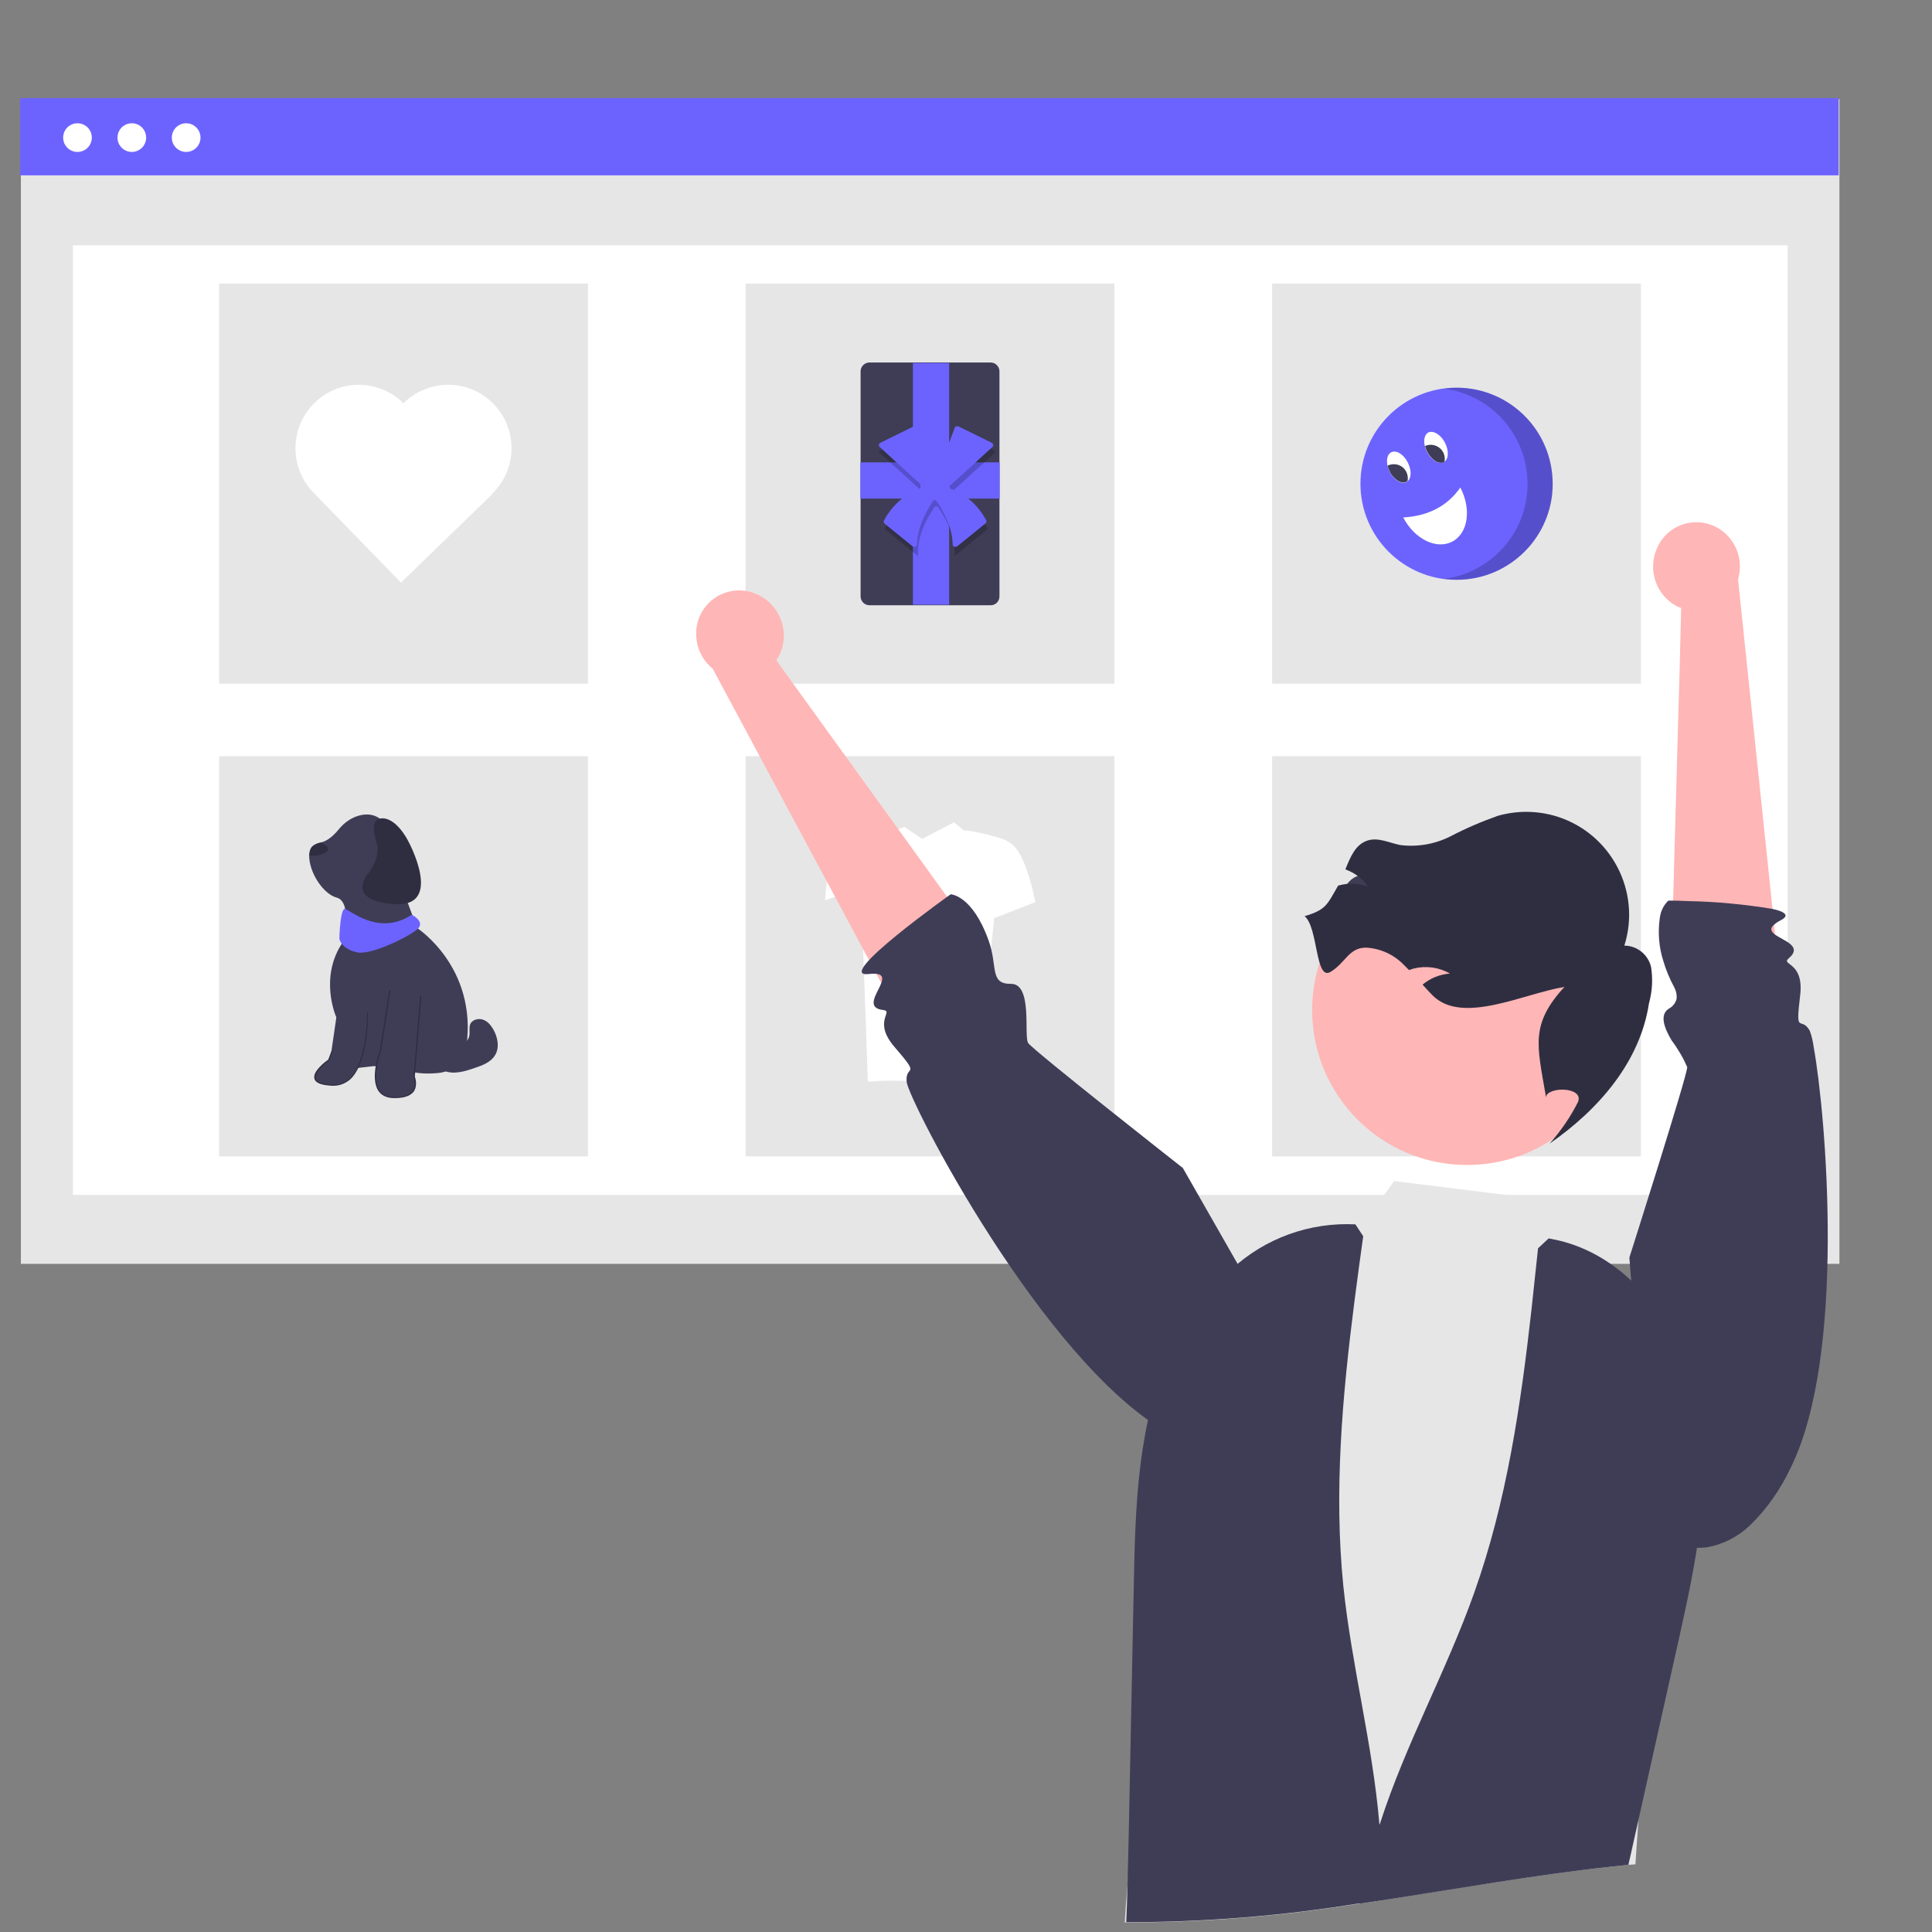 <?xml version="1.0" encoding="utf-8"?>
<!-- Generator: Adobe Illustrator 28.2.0, SVG Export Plug-In . SVG Version: 6.00 Build 0)  -->
<svg version="1.1" id="_x30_5" xmlns="http://www.w3.org/2000/svg" xmlns:xlink="http://www.w3.org/1999/xlink" x="0px" y="0px"
	 viewBox="0 0 768 768" style="enable-background:new 0 0 768 768;" xml:space="preserve">
<rect x="0" y="0" width="768" height="768" fill="#808080" stroke="none"/>
<style type="text/css">
	.st0{display:none;}
	.st1{display:inline;fill:#E6E6E6;}
	.st2{display:inline;fill:#FFFFFF;}
	.st3{display:inline;fill:#6C63FF;}
	.st4{fill:#3F3D56;}
	.st5{fill:#FFFFFF;}
	.st6{display:inline;fill:#3F3D56;}
	.st7{display:inline;}
	.st8{fill:#2F2E41;}
	.st9{fill:#6C63FF;}
	.st10{opacity:0.2;enable-background:new    ;}
	.st11{fill:#E6E6E6;}
	.st12{display:none;fill:#FF6584;}
	.st13{fill:#FFB6B6;}
</style>
<g id="ver.01" class="st0">
	<rect id="b93b1ef9-49b5-4354-905b-d9dddde45a10" x="13.4" y="146.8" class="st1" width="741.4" height="474.8"/>
	<rect id="ef7485f9-8ecd-46d9-949e-abdd8aa9e360" x="34.6" y="206.3" class="st2" width="699" height="387.2"/>
	<rect id="b4c2a7ec-beab-40bc-b587-23a202562f78" x="13.1" y="146.4" class="st3" width="741.4" height="31.5"/>
	<circle id="bd6d3ebf-cb6f-4fcb-b7cd-ad5a287d3324" class="st2" cx="36.5" cy="162.5" r="5.8"/>
	<circle id="efb1158e-7a7d-4adb-9063-fc7dc50c76d5" class="st2" cx="58.7" cy="162.5" r="5.8"/>
	<circle id="b51f9e19-f36b-4f29-afd5-008bb0fc20dd" class="st2" cx="80.9" cy="162.5" r="5.8"/>
	<rect id="b636d421-4358-445b-b124-1d058e78c733" x="120.7" y="238.2" class="st1" width="136.7" height="148.3"/>
	<rect id="ab9c902d-64a9-4a2b-a9ec-6dc7022c80f6" x="315.8" y="238.2" class="st1" width="136.7" height="148.3"/>
	<rect id="f4a232af-026e-479b-8040-5c62e5965d9e" x="510.9" y="238.2" class="st1" width="136.7" height="148.3"/>
	<rect id="ada16aa4-f84d-4851-87ee-a2852d96226a" x="120.7" y="413.4" class="st1" width="136.7" height="148.3"/>
	<rect id="ebfcbe07-3b81-4d69-a4f5-6a8318d20e8d" x="315.8" y="413.4" class="st1" width="136.7" height="148.3"/>
	<rect id="ead16b6d-d132-49a9-a42f-1f570e523a46" x="510.9" y="413.4" class="st1" width="136.7" height="148.3"/>
	<g>
		<path id="ab8ff6e3-f37e-4992-8347-ee905fdba816-198" class="st2" d="M348.8,451.5l25-9.9l2.9,49.4c0,0,5.2,15.1,3.5,20.9
			c0,0,1.2,9.9-1.7,10.5s-11,1.7-11.6,1.2c-0.6-0.6-0.6-2.3-0.6-2.3s-5.8,4.1-6.4,8.7c0,0-24.4,7.6-25,0.6
			c-0.6-7,12.2-12.8,12.2-12.8l9.9-15.1L348.8,451.5z"/>
		<path id="e647835b-1773-4993-9de9-376235a5ef39-199" class="st2" d="M401.7,451.5l25-9.9l2.9,49.4c0,0,5.2,15.1,3.5,20.9
			c0,0,1.2,9.9-1.7,10.5c-2.9,0.6-11,1.7-11.6,1.2c-0.6-0.6-0.6-2.3-0.6-2.3s-5.8,4.1-6.4,8.7c0,0-24.4,7.6-25,0.6
			c-0.6-7,12.2-12.8,12.2-12.8l9.9-15.1L401.7,451.5z"/>
	</g>
	<path id="ee50e840-b8e9-4cc0-9b2e-64e12816c6e5-200" class="st4" d="M404.2,260.8c0,0-5.3,14.9,0.8,21.6l-5.1,17.7
		c0,0,18.3,54.8,13,62.4c0,0-19.5,9.7-58.4-3.5l15.8-61.4l-2.3-25.9l3.1-12.2l7-0.7c0,0-4.2,15.6,3.5,18.1s15.1-17.7,15.1-17.7
		L404.2,260.8z"/>
	<path id="b668efb4-5504-4326-941b-9be143c4d030-201" class="st5" d="M158.5,356.7l6.7,2.7l32-42.1l10.1,49.4l6.7-1.2
		c4.3-42.6,7.8-86.1,3.5-106.6l-24.9-1.1l-11.3,36l-5.5,24.4L158.5,356.7z"/>
	<path id="b699d661-049e-451c-8a7e-64343ac1c335-202" class="st5" d="M565.9,258.6c0,0-9.2,12.7-8.7,17.9s6.3,88.9,6.3,88.9
		l13.6,0.7l-4-60.3l3.4-16.3l8.3,76l16.8,0.4l-15-98.5l-2.9-8.7L565.9,258.6z"/>
	<path id="a4f25674-ecb7-42aa-ae9a-d508200b11eb-203" class="st6" d="M617.7,463.8c-2.4-2.9-6.6-4.5-10.6-5.3
		c0.1-0.4-12.2-2.9-12.4-2.4l-4.6-3.7l-14.3,7.4l-8-5.5l-3.7,1.3c0.2-0.7-11.6,1.4-11.6,1.4c-2.2,0.1-5.1,0.2-8.3,0.5
		c-11.2,0.9-12.1,29.9-12.1,29.9c5.2-2.1,10.7-3.3,16.2-3.4l3,34.7c15.6-1.3,31.9,0.2,48.9,4l7.9-27.3l18.5-7.2
		C626.6,488.2,623.4,470.7,617.7,463.8z"/>
	<path id="b6d7fb25-d94e-4ba0-9382-3f72a4c565e4-204" class="st2" d="M415.8,447.2c-2-2.4-5.4-3.7-8.8-4.4c0.1-0.3-10.1-2.4-10.2-2
		l-3.8-3l-11.8,6.1l-6.6-4.5l-3.1,1.1c0.1-0.5-9.5,1.1-9.5,1.1c-1.8,0.1-4.2,0.2-6.8,0.4c-9.2,0.7-9.9,24.6-9.9,24.6
		c4.3-1.7,8.8-2.7,13.4-2.8l2.5,70.1c12.8-1.1,26.3,0.2,40.3,3.3l6.5-63.9l15.2-5.9C423.1,467.4,420.5,452.9,415.8,447.2z"/>
	<path class="st2" d="M189.2,282.3L189.2,282.3c-0.1,0.1-0.1,0.1-0.2,0.2c-9.1-9-23.7-9.1-32.9-0.2l0,0c-9.2,9-9.5,23.7-0.7,33l0,0
		l0.2,0.2l0,0l32.5,33.5l33.7-32.8l-0.1-0.1c0.1-0.1,0.1-0.1,0.2-0.2l0,0c9.3-9,9.5-23.9,0.5-33.2l0,0
		C213.4,273.5,198.5,273.3,189.2,282.3L189.2,282.3z"/>
	<g class="st7">
		<path class="st4" d="M163.3,530.3c1.1,5.2,7.3-1.2,7.3-1.2l7.4-0.9c0,0,4.7,0.1,7.7,2.5c3,2.4,5.1-0.8,5.1-0.8
			c3.4,1.1,7.6,1.1,11.3,0.8c5.2-0.5,9.4-4.6,10.2-9.8C216.3,491.5,194,477,194,477l-6.5-17.6c0,0,2.1-5.1,2.7-9.7
			c0.7-4.6-4.1-8.9-10-13.3c-2.6-1.9-5.5-1.8-8-1c-2.8,0.8-5.2,2.6-7,4.9c-1.5,1.9-4.1,4.6-6.9,5.1c-1,0.2-1.9,0.5-2.8,1.3
			c-0.9,0.7-1.3,1.9-1.4,3.5c-0.1,6.6,5.4,14.5,10.2,15.8c5.9,1.5,2.7,16,2.7,16c-9.6,13.5-2.8,28.5-2.8,28.5l-1.7,12.2
			C162.4,522.6,162.3,525.1,163.3,530.3L163.3,530.3z"/>
		<path class="st4" d="M195.3,502.3l-2.4,29.8c0,0,3.3,8.3-7.8,7.8s-4.6-17.4-4.6-17.4l3.5-22.2"/>
		<path class="st8" d="M185.9,540.1c-0.3,0-0.5,0-0.8,0c-2.5-0.1-4.3-1-5.4-2.7c-3.2-4.8,0.4-14.3,0.6-15l3.5-22.1
			c0-0.1,0.1-0.2,0.2-0.2c0.1,0,0.2,0.1,0.2,0.2l-3.5,22.2c0,0,0,0,0,0c0,0.1-3.7,9.9-0.7,14.6c1,1.6,2.7,2.4,5,2.5
			c3.6,0.1,6.1-0.6,7.2-2.3c1.5-2.2,0.4-5.2,0.4-5.2c0,0,0-0.1,0-0.1l2.4-29.8c0-0.1,0.1-0.2,0.2-0.2c0.1,0,0.2,0.1,0.2,0.2
			l-2.4,29.7c0.2,0.4,1.1,3.3-0.4,5.6C191.5,539.2,189.2,540.1,185.9,540.1z"/>
		<path class="st4" d="M175.5,508.3c0,0,0.7,27.6-13,26.9c-13.7-0.7-1.3-9.3-1.3-9.3l1.2-3.4"/>
		<path class="st8" d="M162.9,535.5c-0.2,0-0.3,0-0.5,0c-3.9-0.2-6.1-1.1-6.6-2.6c-0.8-2.8,4.4-6.6,5.1-7.1l1.2-3.3
			c0-0.1,0.2-0.2,0.3-0.1c0.1,0,0.2,0.2,0.1,0.3l-1.2,3.4c0,0,0,0.1-0.1,0.1c-0.1,0-5.7,4.1-5,6.7c0.4,1.3,2.5,2.1,6.2,2.3
			c2.5,0.1,4.6-0.7,6.4-2.5c6.7-6.6,6.4-24.1,6.4-24.3c0-0.1,0.1-0.2,0.2-0.2c0.1,0,0.2,0.1,0.2,0.2c0,0.7,0.3,17.9-6.5,24.6
			C167.4,534.6,165.3,535.5,162.9,535.5z"/>
		<path class="st8" d="M154.1,450.2c1.6,0.2,4,0.2,6-1.2c2.2-1.4-0.1-2.8-1.8-3.5c-1,0.2-1.9,0.5-2.8,1.3
			C154.5,447.5,154.1,448.7,154.1,450.2z"/>
		<path class="st8" d="M179.3,446.3c0,0-3.8-9.7,1.6-9.9c5.4-0.1,9.7,8.3,9.7,8.3s13.6,24.8-5,23.5c-18.7-1.3-9.8-11.3-9.8-11.3
			S180.1,451.7,179.3,446.3L179.3,446.3L179.3,446.3L179.3,446.3L179.3,446.3z"/>
		<path class="st4" d="M200.1,519.1c2.4,1.1,4.9,2.2,7.5,2.1c2.6-0.1,5.4-1.8,5.8-4.4c0.2-1.3-0.2-2.8,0.3-4
			c0.7-1.7,2.9-2.3,4.7-1.8c1.7,0.6,3,2.1,3.9,3.7c1.7,3,2.4,6.9,0.6,9.7c-1.6,2.5-4.6,3.6-7.4,4.6c-3.7,1.3-7.9,2.6-11.5,1
			c-3.6-1.6-5.6-6.2-4.3-9.9"/>
		<path class="st9" d="M192.1,472.1c0,0,4.8,2.4,2.4,5c-2.4,2.6-17.2,10-22.6,8.9c-5.4-1.1-6.7-4.3-6.7-5.2c0-0.9,0.4-11.4,2.1-10.9
			C169,470.3,179.9,480.2,192.1,472.1z"/>
	</g>
	<g class="st7">
		<path class="st4" d="M406.6,357.4h-44.9c-1.8,0-3.3-1.5-3.3-3.3v-83.5c0-1.8,1.5-3.3,3.3-3.3h44.9c1.8,0,3.3,1.5,3.3,3.3v83.5
			C409.9,355.9,408.4,357.4,406.6,357.4z"/>
		<rect x="358.3" y="304.5" class="st9" width="51.7" height="13.4"/>
		<rect x="377.8" y="267.6" class="st9" width="13.4" height="89.6"/>
		<path class="st10" d="M391.7,316.9c0.1-0.4,0.2-0.8,0.2-1.1l16.8-15.3l-14.4-7l-6.4,17c-0.4-0.1-0.9-0.2-1.4-0.2
			c-0.2,0-0.5,0-0.7,0.1l-6.3-16.8l-14.4,7l16.1,14.7c0,0.1,0,0.3,0,0.4c0,0.5,0.1,0.9,0.2,1.3c-9.9,3.1-13.9,12.4-13.9,12.4
			l12.4,10.1c-0.7-7.4,3.8-15,6.2-18.5c0.2,0,0.3,0,0.5,0c0.2,0,0.3,0,0.5,0c2.4,3.5,7,11.1,6.2,18.5l12.4-10.1
			C405.6,329.3,401.6,320,391.7,316.9L391.7,316.9z"/>
		<path class="st9" d="M393.5,335.7c-0.1,0-0.3,0-0.4-0.1c-0.3-0.2-0.6-0.5-0.6-0.9c-0.1-6.5-3.8-12.9-6-16.1
			c-0.1-0.2-0.4-0.3-0.7-0.3h0c-0.3,0-0.5,0.1-0.7,0.3c-2.2,3.2-5.9,9.6-6,16.1c0,0.4-0.2,0.7-0.6,0.9c-0.4,0.2-0.8,0.1-1.1-0.1
			l-10.3-8.4c-0.4-0.3-0.5-0.8-0.3-1.2c1-2,5.1-8.8,12.9-11.6c0.4-0.1,0.6-0.5,0.5-0.9c0-0.2,0-0.4,0-0.6c0-0.2-0.1-0.5-0.3-0.6
			l-14.8-13.5c-0.2-0.2-0.4-0.6-0.3-0.9c0-0.3,0.3-0.6,0.6-0.8l12.4-6c0.3-0.1,0.5-0.1,0.8,0c0.3,0.1,0.5,0.3,0.6,0.6l5.7,15.3
			c0.1,0.3,0.4,0.5,0.8,0.5c0.3,0,0.5,0,0.8,0c0.4,0,0.7-0.2,0.8-0.5l5.7-15.3c0.1-0.3,0.3-0.5,0.6-0.6c0.3-0.1,0.6-0.1,0.8,0
			l12.4,6c0.3,0.1,0.5,0.4,0.6,0.8c0,0.3-0.1,0.7-0.3,0.9l-15.5,14.2c-0.1,0.1-0.2,0.3-0.3,0.5c0,0,0,0.1,0,0.1l0,0
			c0,0.4,0.2,0.7,0.5,0.8c7.9,2.8,11.9,9.6,12.9,11.6c0.2,0.4,0.1,0.9-0.3,1.2l-10.3,8.4C394,335.7,393.7,335.7,393.5,335.7
			L393.5,335.7z"/>
	</g>
	<g class="st7">
		<circle class="st9" cx="579.3" cy="312.3" r="35.6"/>
		<path class="st5" d="M561.2,304.4c0.4,0.7,0.7,1.5,0.8,2.2c0.5,2,0.1,3.9-1,4.7c-0.1,0.1-0.2,0.2-0.4,0.2c-1.4,0.7-3.3,0-4.8-1.8
			c-0.5-0.6-1-1.3-1.3-2c-0.4-0.7-0.6-1.4-0.8-2.2c-0.5-2.2-0.1-4.3,1.3-5C556.9,299.7,559.6,301.4,561.2,304.4z"/>
		<path class="st4" d="M560.6,307.9c0.6,1.1,0.7,2.3,0.5,3.5c-0.1,0.1-0.2,0.2-0.4,0.2c-1.4,0.7-3.3,0-4.8-1.8c-0.5-0.6-1-1.3-1.3-2
			c-0.4-0.7-0.6-1.4-0.8-2.2C556.2,304.4,559.3,305.4,560.6,307.9z"/>
		<path class="st5" d="M575,297.2c1.5,2.9,1.4,6-0.3,7.1c-0.1,0-0.1,0.1-0.2,0.1c-1.8,1-4.6-0.7-6.2-3.7c-0.4-0.7-0.6-1.4-0.8-2.2
			c-0.5-2.2-0.1-4.3,1.3-5C570.7,292.5,573.4,294.2,575,297.2z"/>
		<path class="st4" d="M574.3,300.7c0.6,1.1,0.7,2.3,0.5,3.5c-0.1,0-0.1,0.1-0.2,0.1c-1.8,1-4.6-0.7-6.2-3.7
			c-0.4-0.7-0.6-1.4-0.8-2.2C570,297.3,573,298.3,574.3,300.7z"/>
		<path class="st5" d="M559.5,324.9c4.2,8,12.3,12,18.2,9s7.2-12,3-20C576,320.5,569,324.3,559.5,324.9z"/>
		<path class="st10" d="M610.9,295.9c-6.9-13.3-21.4-20.8-36.3-18.8c19.5,2.6,33.2,20.4,30.6,39.9c-2.1,15.9-14.6,28.5-30.5,30.6
			c19.5,2.6,37.3-11.2,39.9-30.6C615.6,309.8,614.2,302.4,610.9,295.9z"/>
	</g>
</g>
<g id="ver.02">
	<g>
		
			<rect id="b93b1ef9-49b5-4354-905b-d9dddde45a10_00000155144521807056902690000017966879264922340260_" x="8.3" y="39.4" class="st11" width="722.9" height="463"/>
		
			<rect id="ef7485f9-8ecd-46d9-949e-abdd8aa9e360_00000142171492106717711600000008928229182361915813_" x="29" y="97.5" class="st5" width="681.6" height="377.5"/>
		
			<rect id="b4c2a7ec-beab-40bc-b587-23a202562f78_00000054261376758356155370000006555600170524565163_" x="8" y="39" class="st9" width="722.9" height="30.7"/>
		
			<circle id="bd6d3ebf-cb6f-4fcb-b7cd-ad5a287d3324_00000118360137478493493470000010436564926925316285_" class="st5" cx="30.8" cy="54.7" r="5.7"/>
		
			<circle id="efb1158e-7a7d-4adb-9063-fc7dc50c76d5_00000151501537614126385360000014013341796619587989_" class="st5" cx="52.4" cy="54.7" r="5.7"/>
		
			<circle id="b51f9e19-f36b-4f29-afd5-008bb0fc20dd_00000003793588359060909140000000963833118330273408_" class="st5" cx="74" cy="54.7" r="5.7"/>
	</g>
	<g>
		<g>
			
				<rect id="b636d421-4358-445b-b124-1d058e78c733_00000026159090999855692050000014314946691104941187_" x="87.1" y="112.7" class="st11" width="146.6" height="159.1"/>
			<path class="st5" d="M160.6,160.1L160.6,160.1c-0.1,0.1-0.1,0.1-0.2,0.2c-9.8-9.7-25.5-9.8-35.3-0.2l0,0
				c-9.9,9.6-10.2,25.4-0.8,35.4l0,0l0.2,0.2l0,0l34.9,35.9l36.2-35.1l-0.1-0.1c0.1-0.1,0.1-0.1,0.2-0.2l0,0
				c10-9.7,10.2-25.7,0.5-35.6l0,0C186.6,150.6,170.6,150.4,160.6,160.1L160.6,160.1z"/>
		</g>
		<g>
			
				<rect id="ab9c902d-64a9-4a2b-a9ec-6dc7022c80f6_00000042012000115756844140000004230857624473458110_" x="296.4" y="112.7" class="st11" width="146.6" height="159.1"/>
			<g>
				<path class="st4" d="M393.8,240.6h-48.2c-1.9,0-3.5-1.6-3.5-3.5v-89.5c0-1.9,1.6-3.5,3.5-3.5h48.2c1.9,0,3.5,1.6,3.5,3.5v89.5
					C397.3,239,395.8,240.6,393.8,240.6z"/>
				<rect x="342" y="183.8" class="st9" width="55.4" height="14.4"/>
				<rect x="362.9" y="144.3" class="st9" width="14.4" height="96.1"/>
				<path class="st10" d="M377.8,197.1c0.1-0.4,0.2-0.8,0.2-1.2l18-16.4l-15.5-7.6l-6.8,18.2c-0.5-0.1-1-0.2-1.5-0.2
					c-0.3,0-0.5,0-0.8,0.1l-6.8-18.1l-15.5,7.6l17.3,15.7c0,0.1,0,0.3,0,0.4c0,0.5,0.1,1,0.2,1.4c-10.6,3.3-14.9,13.3-14.9,13.3
					l13.3,10.8c-0.8-7.9,4.1-16.1,6.7-19.8c0.2,0,0.3,0,0.5,0s0.3,0,0.5,0c2.6,3.7,7.5,11.9,6.7,19.8l13.3-10.8
					C392.8,210.5,388.4,200.5,377.8,197.1L377.8,197.1z"/>
				<path class="st9" d="M379.8,217.4c-0.2,0-0.3,0-0.5-0.1c-0.4-0.2-0.6-0.5-0.6-0.9c-0.1-7-4.1-13.8-6.4-17.2
					c-0.2-0.2-0.4-0.4-0.7-0.4h0c-0.3,0-0.6,0.1-0.7,0.4c-2.4,3.5-6.3,10.3-6.4,17.2c0,0.4-0.2,0.8-0.6,0.9
					c-0.4,0.2-0.8,0.1-1.1-0.1l-11.1-9c-0.4-0.3-0.5-0.9-0.3-1.3c1.1-2.2,5.4-9.4,13.9-12.4c0.4-0.1,0.6-0.5,0.6-0.9
					c0-0.2,0-0.5,0-0.7c0-0.3-0.1-0.5-0.3-0.7l-15.9-14.5c-0.3-0.2-0.4-0.6-0.3-0.9c0.1-0.4,0.3-0.7,0.6-0.8l13.2-6.5
					c0.3-0.1,0.6-0.1,0.9,0c0.3,0.1,0.5,0.3,0.6,0.6l6.1,16.4c0.1,0.3,0.5,0.6,0.8,0.5c0.3,0,0.6,0,0.8,0c0.4,0.1,0.8-0.2,0.9-0.5
					l6.2-16.4c0.1-0.3,0.3-0.5,0.6-0.6c0.3-0.1,0.6-0.1,0.9,0l13.2,6.5c0.3,0.2,0.5,0.5,0.6,0.8c0.1,0.4-0.1,0.7-0.3,0.9l-16.7,15.2
					c-0.2,0.1-0.3,0.3-0.3,0.5c0,0,0,0.1,0,0.1l0,0c0,0.4,0.2,0.8,0.6,0.9c8.5,3,12.8,10.2,13.9,12.4c0.2,0.5,0.1,1-0.3,1.3l-11.1,9
					C380.3,217.3,380,217.4,379.8,217.4L379.8,217.4z"/>
			</g>
		</g>
		<g>
			
				<rect id="f4a232af-026e-479b-8040-5c62e5965d9e_00000098932823649337210310000008745383591939450282_" x="505.7" y="112.7" class="st11" width="146.6" height="159.1"/>
			<g>
				<circle class="st9" cx="579" cy="192.3" r="38.2"/>
				<path class="st5" d="M559.6,183.8c0.4,0.8,0.7,1.6,0.9,2.4c0.5,2.2,0.2,4.2-1,5.1c-0.1,0.1-0.2,0.2-0.4,0.3
					c-1.5,0.8-3.5,0-5.2-1.9c-0.6-0.6-1.1-1.3-1.4-2.1c-0.4-0.7-0.7-1.5-0.9-2.4c-0.6-2.4-0.1-4.6,1.4-5.4
					C555,178.8,557.9,180.5,559.6,183.8z"/>
				<path class="st4" d="M559,187.5c0.6,1.2,0.8,2.5,0.5,3.7c-0.1,0.1-0.2,0.2-0.4,0.3c-1.5,0.8-3.5,0-5.2-1.9
					c-0.6-0.6-1.1-1.3-1.4-2.1c-0.4-0.7-0.7-1.5-0.9-2.4C554.3,183.8,557.6,184.8,559,187.5z"/>
				<path class="st5" d="M574.4,176c1.6,3.1,1.5,6.4-0.3,7.6c-0.1,0-0.1,0.1-0.2,0.1c-2,1-4.9-0.8-6.6-4c-0.4-0.7-0.7-1.5-0.9-2.4
					c-0.6-2.4-0.1-4.6,1.4-5.4C569.8,171,572.8,172.8,574.4,176z"/>
				<path class="st4" d="M573.7,179.8c0.6,1.2,0.8,2.5,0.5,3.8c-0.1,0-0.1,0.1-0.2,0.1c-2,1-4.9-0.8-6.6-4c-0.4-0.7-0.7-1.5-0.9-2.4
					C569.1,176.1,572.3,177.2,573.7,179.8z"/>
				<path class="st5" d="M557.8,205.7c4.5,8.6,13.2,12.9,19.5,9.6c6.3-3.3,7.7-12.9,3.2-21.5C575.5,201,568,205.1,557.8,205.7z"/>
				<path class="st10" d="M612.9,174.6c-7.4-14.2-23-22.3-38.9-20.1c20.9,2.7,35.6,21.9,32.9,42.8c-2.2,17.1-15.7,30.5-32.7,32.8
					c20.9,2.7,40-12,42.8-32.9C617.9,189.5,616.5,181.6,612.9,174.6z"/>
			</g>
		</g>
		<g>
			
				<rect id="ada16aa4-f84d-4851-87ee-a2852d96226a_00000047025978694374678610000015826229056850517691_" x="87.1" y="300.6" class="st11" width="146.6" height="159.1"/>
			<g>
				<path class="st4" d="M132.9,426c1.2,5.6,7.8-1.3,7.8-1.3l7.9-0.9c0,0,5,0.1,8.3,2.7c3.3,2.6,5.5-0.8,5.5-0.8
					c3.7,1.2,8.2,1.2,12.1,0.8c5.6-0.6,10.1-4.9,10.9-10.5c4.4-31.6-19.6-47.1-19.6-47.1l-7-18.9c0,0,2.2-5.5,2.9-10.4
					s-4.4-9.6-10.7-14.2c-2.8-2-5.9-1.9-8.6-1.1c-3,0.9-5.6,2.8-7.6,5.2c-1.6,2-4.4,4.9-7.4,5.4c-1,0.2-2.1,0.6-3,1.3
					c-1,0.8-1.4,2.1-1.5,3.7c-0.1,7.1,5.8,15.6,10.9,16.9c6.3,1.6,2.9,17.1,2.9,17.1c-10.3,14.4-3,30.5-3,30.5l-1.9,13.1
					C131.9,417.7,131.8,420.4,132.9,426L132.9,426z"/>
				<path class="st4" d="M167.2,396l-2.6,31.9c0,0,3.5,8.9-8.4,8.4s-4.9-18.6-4.9-18.6l3.7-23.8"/>
				<path class="st8" d="M157.1,436.5c-0.3,0-0.6,0-0.9,0c-2.6-0.1-4.6-1.1-5.8-2.9c-3.4-5.2,0.4-15.4,0.6-16.1l3.7-23.7
					c0-0.1,0.1-0.2,0.3-0.2c0.1,0,0.2,0.1,0.2,0.3l-3.7,23.8c0,0,0,0,0,0c0,0.1-4,10.6-0.7,15.7c1.1,1.7,2.9,2.6,5.4,2.7
					c3.9,0.2,6.5-0.7,7.8-2.5c1.7-2.3,0.4-5.6,0.4-5.6c0,0,0-0.1,0-0.1l2.6-31.9c0-0.1,0.1-0.2,0.3-0.2c0.1,0,0.2,0.1,0.2,0.3
					l-2.6,31.9c0.2,0.5,1.2,3.6-0.5,6C163.1,435.6,160.7,436.5,157.1,436.5z"/>
				<path class="st4" d="M146,402.5c0,0,0.7,29.6-14,28.9c-14.7-0.7-1.4-10-1.4-10l1.3-3.6"/>
				<path class="st8" d="M132.5,431.6c-0.2,0-0.3,0-0.5,0c-4.2-0.2-6.6-1.1-7-2.8c-0.9-3,4.8-7.1,5.5-7.6l1.3-3.5
					c0-0.1,0.2-0.2,0.3-0.1c0.1,0,0.2,0.2,0.1,0.3l-1.3,3.6c0,0,0,0.1-0.1,0.1c-0.1,0-6.1,4.4-5.3,7.1c0.4,1.4,2.6,2.3,6.6,2.5
					c2.6,0.1,5-0.8,6.9-2.6c7.2-7,6.9-25.8,6.9-26c0-0.1,0.1-0.2,0.2-0.2c0.1,0,0.2,0.1,0.2,0.2c0,0.8,0.4,19.2-7,26.4
					C137.3,430.7,135.1,431.6,132.5,431.6z"/>
				<path class="st8" d="M123,340.1c1.7,0.2,4.3,0.2,6.5-1.3c2.3-1.5-0.1-3-2-3.8c-1,0.2-2.1,0.6-3,1.3
					C123.4,337.2,123,338.5,123,340.1z"/>
				<path class="st8" d="M150,335.9c0,0-4.1-10.4,1.8-10.6s10.4,8.9,10.4,8.9s14.6,26.6-5.4,25.2s-10.5-12.1-10.5-12.1
					S150.9,341.8,150,335.9L150,335.9L150,335.9L150,335.9L150,335.9z"/>
				<path class="st4" d="M172.3,414c2.6,1.1,5.3,2.3,8.1,2.2s5.8-1.9,6.2-4.7c0.2-1.4-0.2-3,0.3-4.3c0.7-1.8,3.1-2.5,5-1.9
					c1.9,0.6,3.2,2.2,4.2,3.9c1.8,3.2,2.6,7.3,0.6,10.4c-1.7,2.7-4.9,3.9-7.9,4.9c-4,1.4-8.5,2.8-12.4,1.1c-3.9-1.7-6-6.7-4.6-10.7"
					/>
				<path class="st9" d="M163.7,363.6c0,0,5.1,2.6,2.6,5.4c-2.6,2.8-18.4,10.7-24.2,9.6c-5.8-1.2-7.2-4.7-7.2-5.6
					c0-0.9,0.4-12.2,2.3-11.7C139,361.7,150.7,372.3,163.7,363.6z"/>
			</g>
		</g>
		<g>
			
				<rect id="ebfcbe07-3b81-4d69-a4f5-6a8318d20e8d_00000065068734366445680490000017980195691663985570_" x="296.4" y="300.6" class="st11" width="146.6" height="159.1"/>
			<path id="b6d7fb25-d94e-4ba0-9382-3f72a4c565e4-204_00000114057262132555674610000018020061113601959866_" class="st5" d="
				M403.7,337c-2.1-2.6-5.8-4-9.4-4.7c0.1-0.3-10.8-2.6-11-2.1l-4.1-3.3l-12.6,6.6l-7.1-4.8l-3.3,1.2c0.1-0.6-10.2,1.2-10.2,1.2
				c-2,0.1-4.5,0.2-7.3,0.4c-9.9,0.8-10.7,26.4-10.7,26.4c4.6-1.9,9.4-2.9,14.3-3l2.7,75.1c13.8-1.2,28.2,0.2,43.2,3.6l7-68.6
				l16.4-6.4C411.5,358.6,408.8,343.1,403.7,337z"/>
		</g>
		<g>
			
				<rect id="ead16b6d-d132-49a9-a42f-1f570e523a46_00000168108914165639495660000014375763204554923962_" x="505.7" y="300.6" class="st11" width="146.6" height="159.1"/>
			<path id="a4f25674-ecb7-42aa-ae9a-d508200b11eb-203_00000030467053514322155040000003232938255944045444_" class="st4" d="
				M620.2,354.7c-2.6-3.1-7.1-4.8-11.4-5.7c0.1-0.4-13.1-3.1-13.3-2.6l-5-4l-15.3,8l-8.6-5.9l-4,1.4c0.2-0.7-12.4,1.5-12.4,1.5
				c-2.4,0.1-5.5,0.2-8.9,0.5c-12,0.9-13,32.1-13,32.1c5.5-2.3,11.4-3.5,17.4-3.6l3.2,37.2c16.7-1.4,34.2,0.2,52.4,4.3l8.5-29.3
				l19.8-7.7C629.8,380.9,626.4,362.1,620.2,354.7z"/>
		</g>
	</g>
</g>
<g>
	<path class="st12" d="M462.9,243.6L462.9,243.6c-0.1,0.1-0.1,0.1-0.2,0.2c-11.3-11.2-29.6-11.3-41-0.2l0,0
		c-11.5,11.2-11.9,29.5-0.9,41.1l0,0l0.3,0.3l0,0l40.5,41.7l42-40.8l-0.1-0.1c0.1-0.1,0.1-0.1,0.2-0.2l0,0
		c11.6-11.3,11.9-29.8,0.6-41.4l0,0C493.1,232.6,474.5,232.3,462.9,243.6L462.9,243.6z"/>
	<g>
		<path class="st11" d="M666.2,546.7c0,0-9.6,101.5-14.9,176.7v0.1c-0.4,6.1-0.8,11.9-1.2,17.6l-2.8,0.2c-1.9,0.2-3.8,0.4-5.8,0.6
			c-30.9,3.3-61.5,8.7-92.2,13.5c-3,0.4-5.9,0.9-8.9,1.3c-30.6,5-61.6,7.5-92.7,7.5h-0.6c0.2-3.9,0.6-8.9,1.1-14.7
			c2.6-32.9,7.9-89.9,7.9-89.9l4.9-33l16-108l0.1-0.8l0.1-0.9l0.8-0.2l33.6-8.7l18.1-4.7l10.5-14.5l14-19.3l58.2,7.2l4.3,15.9
			l7.9,29.3l0.2,0.9l30.5,17.7L666.2,546.7z"/>
		<circle class="st13" cx="583.2" cy="401.5" r="61.6"/>
		<path class="st8" d="M518.6,364.2c5.4,4.4,4.2,25.6,10.2,22.2c6-3.5,7.3-9.7,14.2-9.7c5.7,0.3,11,2.7,15,6.8
			c0.7,0.7,1.4,1.4,2.1,2.1c0.6-0.2,1.2-0.4,1.9-0.6c4.9-1.2,10-0.5,14.4,2c-4,0.3-7.8,1.8-10.9,4.4c1.3,1.5,2.7,3,4.1,4.4
			c11.8,11.6,36-0.8,52.3-3.5c-13.6,14.8-10.9,23.1-7.5,42.9l0,1.1c0.7-4.6,15.3-4.3,12.9,1.7c-3,6-6.8,11.5-11.3,16.6
			c19.9-13.8,36-32.8,39.5-55.8c1.3-4.7,1.6-9.6,0.8-14.5c-1.2-4.9-5.6-8.4-10.6-8.4c6.8-21.5-5.2-44.5-26.7-51.3
			c-7.7-2.4-15.8-2.5-23.6-0.3c-6.5,2.3-12.8,5-18.9,8.2c-6.2,3.1-13.2,4.3-20,3.4c-4.3-0.9-8.6-3.1-12.8-1.8
			c-4.9,1.5-6.9,6.6-8.9,11.5c3.7,1.3,6.8,3.7,9.1,6.9c-3.8-1.4-7.9-1.6-11.8-0.5c-0.1,0-0.1,0-0.2,0.1
			C527.5,359.7,527.2,361.6,518.6,364.2z"/>
		<path class="st4" d="M549.3,755.3c-3,0.4-5.9,0.9-8.9,1.3c-30.6,5-61.6,7.5-92.7,7.5c0.2-4.9,0.4-9.8,0.5-14.7
			c0.2-6.9,0.3-13.8,0.5-20.7c0.6-31.3,1.3-62.6,1.9-93.9c0-1.5,0.1-3,0.1-4.5c0.6-31.7,1.5-64.4,14.6-93.2
			c3-6.6,6.7-12.8,11.1-18.5c0.2-0.3,0.4-0.6,0.6-0.9c0.3-0.4,0.6-0.8,0.9-1.1c3.5-4.4,7.5-8.5,11.7-12.1
			c13.3-12.3,31-18.7,49.2-17.8l1.3,2l1.8,2.7c-1.2,8.7-2.4,17.3-3.5,26c-4.8,37.6-8.2,75.5-4.4,113.1c3.3,31.7,11.6,62.6,14.3,94.3
			c0.1,1.1,0.2,2.1,0.3,3.2C549.4,737.2,549.6,746.3,549.3,755.3z"/>
		<path class="st4" d="M647.3,741.3c1.4-5.9,2.6-11.8,4-17.8v0c5.3-23.6,10.5-47.2,15.8-70.7c6.9-30.9,13.8-62.9,7.9-94
			c-0.6-3.2-1.4-6.4-2.3-9.5c-0.3-1-0.6-2-1-3.1c-2.4-7.2-5.6-14-9.6-20.4c-10.5-16.8-26.2-29.8-45.4-33.3c-0.4-0.1-0.7-0.2-1.1-0.2
			l-4.2,3.9c-0.9,8-1.7,16.2-2.6,24.3c-4.3,38.3-9.9,76.5-22.8,112.7c-11,31-27.2,60-37.3,91.3c0,0.2-0.1,0.4-0.2,0.5
			c-3.3,10.4-6,21-8,31.7c2.9-0.5,5.9-0.9,8.9-1.3c30.7-4.7,61.3-10.2,92.2-13.5L647.3,741.3z"/>
		<path class="st13" d="M707.4,388.5l-1.8-17l-0.4-3.9l-0.6-6.3l-13.7-131c2.3-7.8-0.9-16.1-7.8-20.3c-8.1-4.8-18.6-2.2-23.4,5.9
			c-0.1,0.1-0.1,0.3-0.2,0.4c-4.8,8.4-2.1,19.2,6.2,24.2c0.8,0.5,1.7,0.9,2.6,1.2l-0.1,3.7l-0.3,11.5l-0.2,8.7l-0.5,17.3l-0.2,6.7
			l-0.6,21.8l-0.6,21l-0.7,25.5l-0.6,19.6l7.1,1.8L707.4,388.5z"/>
		<path class="st4" d="M721,416.4c-0.3-2.3-0.8-4.5-1.6-6.7c-3.6-6.2-5.8,2.5-3.8-14.1c1.6-13.5-7.9-11.8-4.5-14.7
			c5.6-4.8-2.1-6.9-5.5-9.4c-1.5-1.1-2.2-2.4-0.4-3.9c0.8-0.7,1.7-1.3,2.7-1.8c3.7-1.9,1.6-3.4-3.3-4.5c-11.1-1.8-22.3-2.9-33.5-3.1
			c-2.7-0.1-4.9-0.2-6.3-0.2c-1,0-1.6,0-1.6,0c-1.9,1.8-3.1,4.3-3.4,6.9c-0.8,5.6-0.4,11.4,1.3,16.8c1.1,3.8,2.6,7.4,4.5,10.9
			c0.7,1.3,1,2.8,0.9,4.3v0c-0.4,1.8-1.6,3.3-3.2,4.1c-3.7,2.5-1.7,7.7,1.2,12.6c2.5,3.3,4.6,6.9,6.2,10.6c0,3.4-23,75.7-23,75.7
			l8.5,109.1c6.3,4.8,14.2,7,22.1,6.1c6.6-1.1,12.6-4.2,17.4-8.8c6.7-6.5,12.1-14.3,16.1-22.8C734.1,538.6,725.8,442.9,721,416.4z"
			/>
		<path class="st13" d="M301.5,236.5c8.7,4.3,12.5,14.7,8.5,23.5c-0.4,0.9-0.9,1.7-1.4,2.5l79.5,110.1l-29.6,33.4l-75.2-140.2
			c-6.3-5.1-8.3-13.9-5-21.2c4-8.6,14.2-12.3,22.7-8.3C301.3,236.3,301.4,236.4,301.5,236.5z"/>
		<path class="st4" d="M524.5,559.4c0,0-10.6,38-60.3,10.1C414.6,541.5,361,437.2,360.4,430s6.1-1.2-4.8-13.8
			c-8.9-10.3-0.1-14.2-4.5-14.7c-11.7-1.3,8.6-16-5.8-14.3c-14.4,1.7,32.6-31.7,32.6-31.7s8.6,0.2,15.1,18.4
			c3.7,10.2,0.2,17.3,8.9,17.2s5,20.7,6.8,23.5s61.5,49.7,61.5,49.7L524.5,559.4z"/>
	</g>
</g>
</svg>
